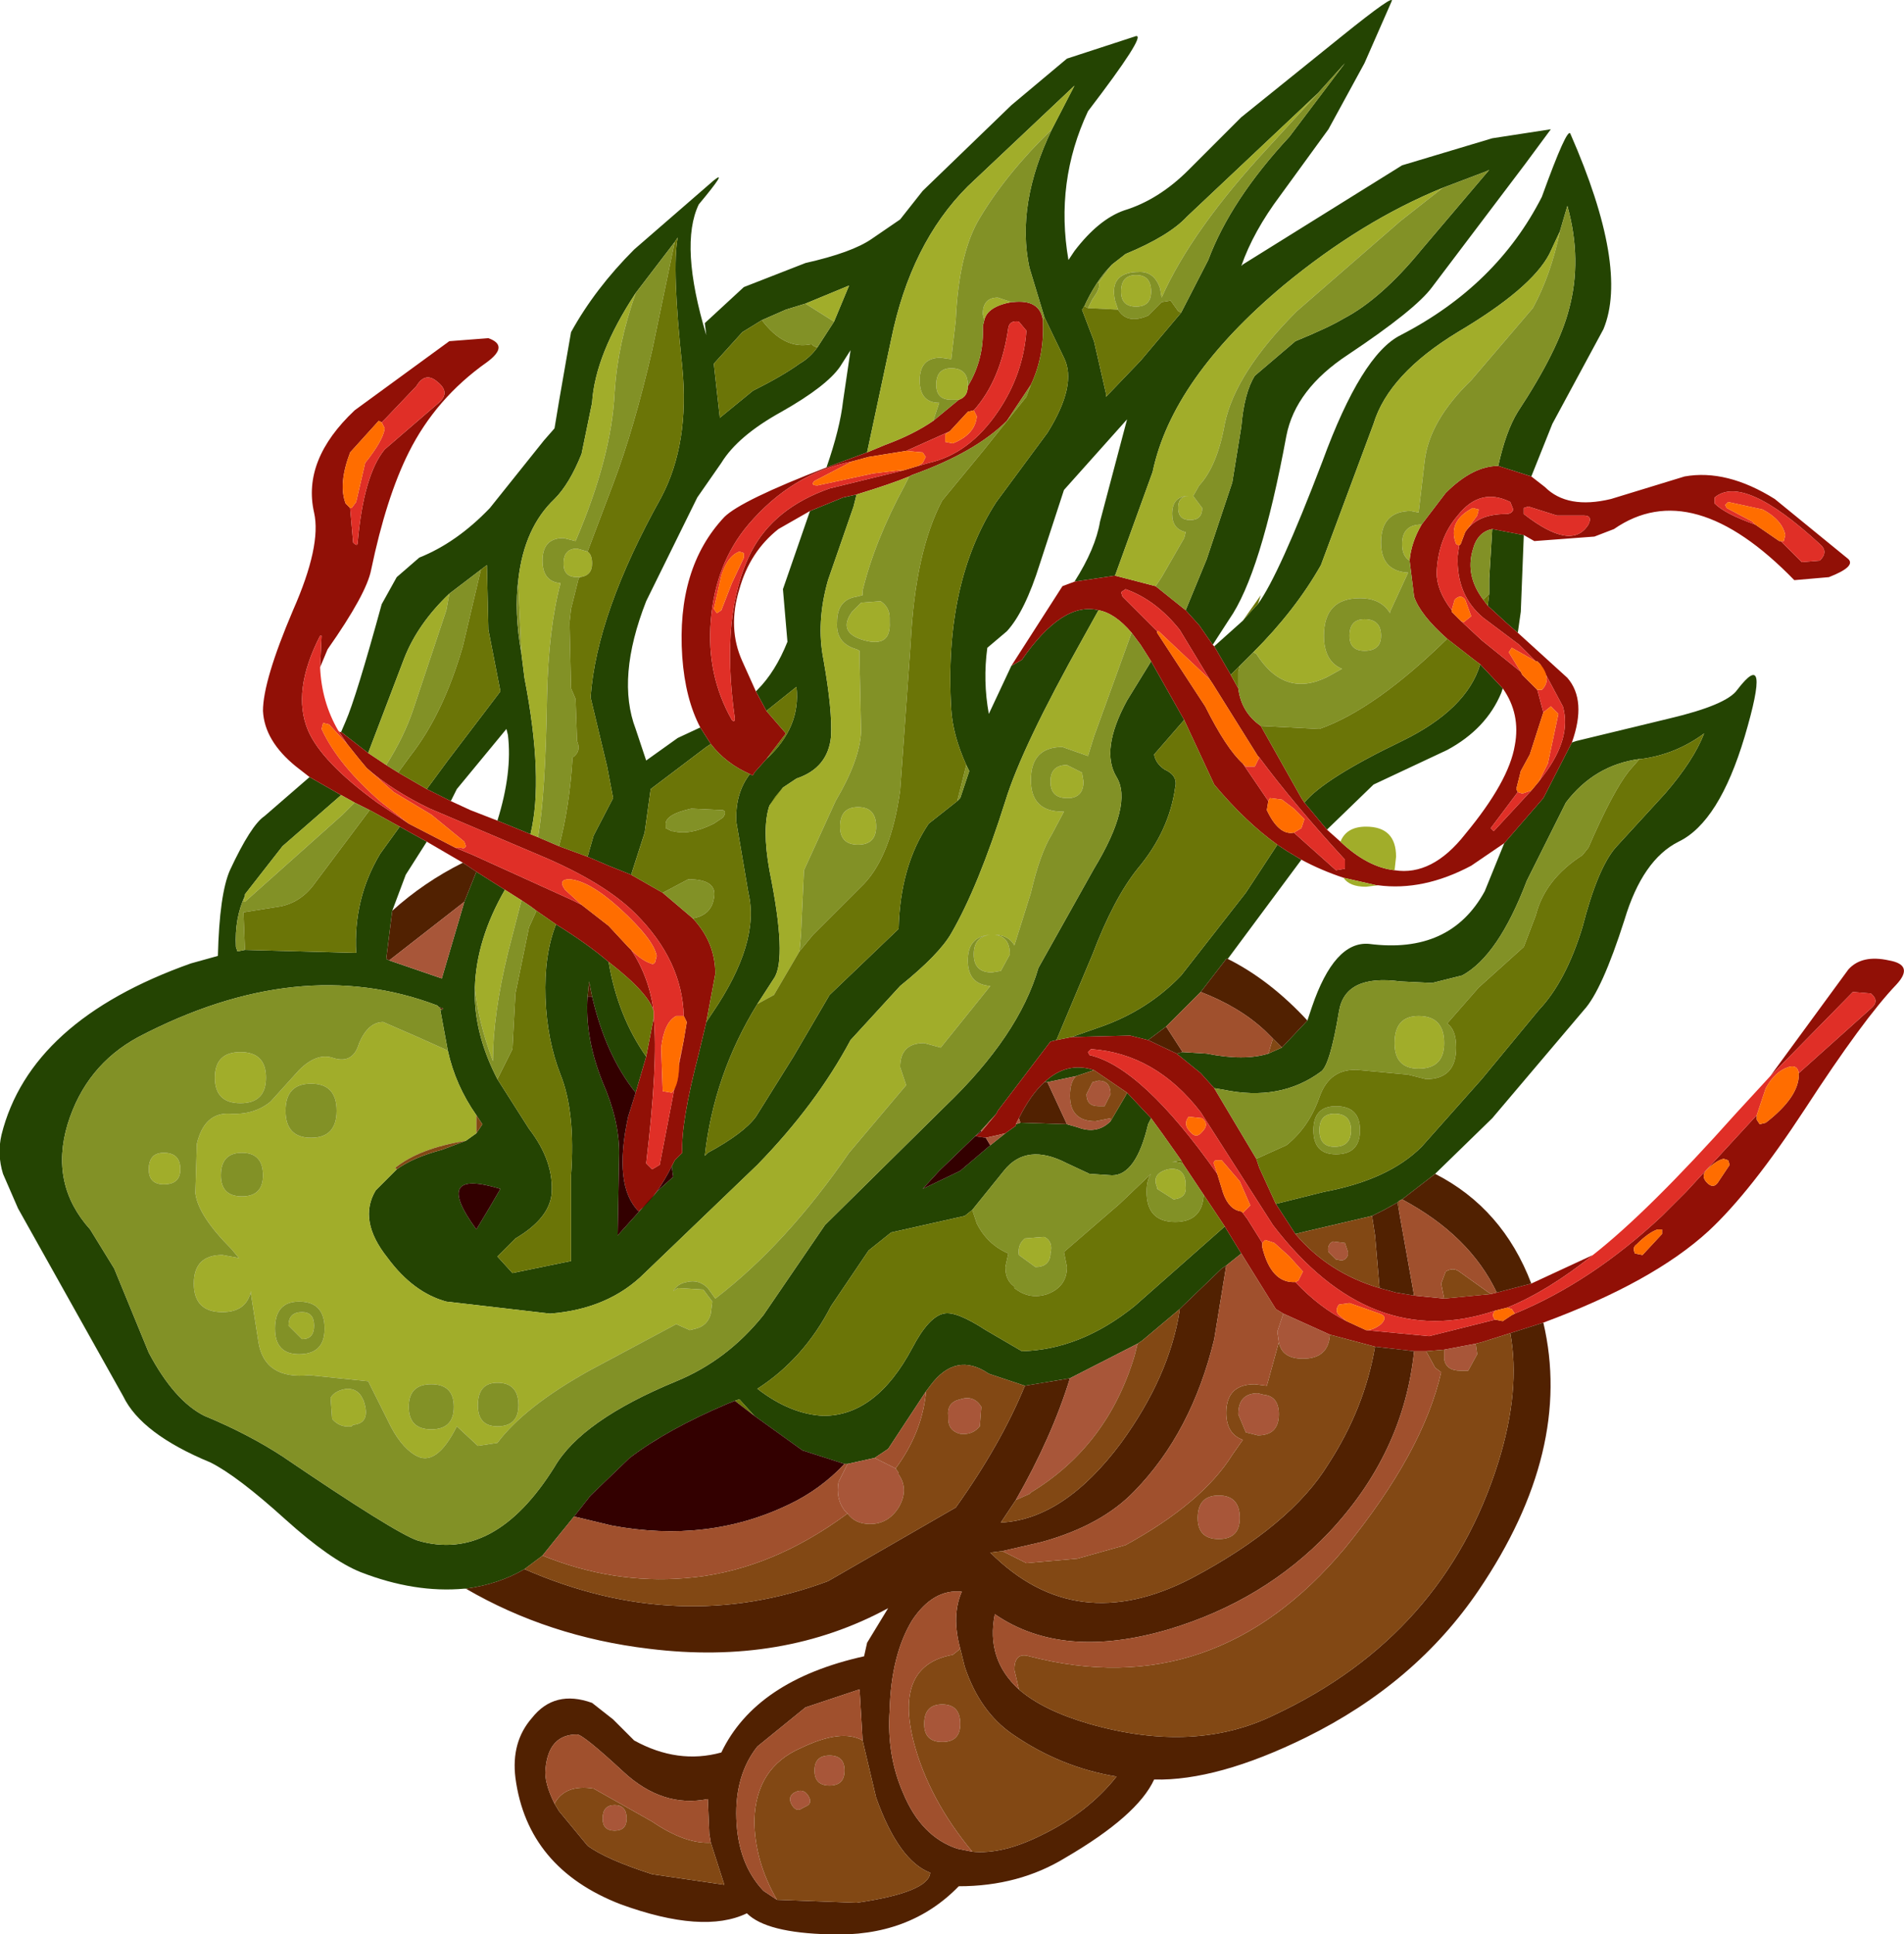 <?xml version="1.0" encoding="UTF-8" standalone="no"?>
<!-- Created with Inkscape (http://www.inkscape.org/) -->

<svg
   xmlns:dc="http://purl.org/dc/elements/1.1/"
   xmlns:cc="http://creativecommons.org/ns#"
   xmlns:rdf="http://www.w3.org/1999/02/22-rdf-syntax-ns#"
   xmlns:svg="http://www.w3.org/2000/svg"
   xmlns="http://www.w3.org/2000/svg"
   version="1.1"
   width="63.35"
   height="64.35"
   viewBox="-31.65 -32.15 63.35 64.35"
   id="svg2">
  <defs
     id="defs55" />
  <g
     id="shape_1"
     style="stroke-linecap:round;stroke-linejoin:round">
    <path
       d="m 8.7,-10.7 m 0,0 0.55,-0.85 q 1.05,-1.5 1.9,-6.1 0.3,-1.55 2.05,-2.7 2.25,-1.5 2.8,-2.25 l 3.1,-4.1 0.85,-1.15 -1.95,0.3 -3,0.9 -5.3,3.3 -0.05,0.05 q 0.4,-1.15 1.3,-2.35 l 1.6,-2.2 1.2,-2.2 0.9,-2.05 q 0.15,-0.3 -1.65,1.15 l -3.35,2.7 -1.75,1.75 q -1,1 -2.15,1.35 -0.85,0.3 -1.65,1.35 l -0.2,0.3 q -0.45,-2.6 0.65,-4.95 1.95,-2.55 1.6,-2.5 l -2.3,0.75 -1.85,1.55 -2.95,2.85 -0.75,0.95 -0.95,0.65 q -0.65,0.45 -2.2,0.8 l -2.05,0.8 -1.3,1.2 0.05,0.4 q -0.9,-3 -0.25,-4.35 1,-1.2 0.5,-0.8 l -2.65,2.3 q -1.3,1.3 -2.1,2.75 l -0.4,2.3 -0.15,0.9 -0.35,0.4 -1.8,2.25 q -1.1,1.15 -2.35,1.65 l -0.75,0.65 -0.5,0.9 q -0.85,3.1 -1.2,3.9 l -0.15,0.35 0.9,0.7 1.2,-3.15 q 0.45,-1.15 1.5,-2.15 l 1.05,-0.8 0.2,-0.15 0.05,2.15 0.4,2.05 -1.75,2.3 -0.7,0.95 0.8,0.4 0.2,-0.4 1.65,-2 0.05,0.2 q 0.15,1.25 -0.35,2.85 l 1.1,0.45 q 0.45,-1.85 -0.2,-5.2 l -0.1,-0.8 q -0.25,-1.4 -0.1,-2.5 0.2,-1.7 1.2,-2.65 0.5,-0.5 0.9,-1.5 l 0.35,-1.7 q 0.1,-1.6 1.45,-3.65 l 1.3,-1.7 0.1,-0.15 q -0.2,1 0.15,4.3 0.25,2.55 -0.7,4.35 -2.15,3.85 -2.35,6.65 l 0.55,2.3 0.2,1.05 -0.65,1.25 -0.2,0.7 0.7,0.3 0.75,0.3 0.45,-1.4 0.2,-1.45 1.85,-1.4 0.15,-0.1 -0.35,-0.55 -0.75,0.35 -1.05,0.75 -0.35,-1.05 q -0.65,-1.7 0.35,-4.25 l 1.7,-3.45 0.8,-1.15 q 0.55,-0.9 2,-1.7 1.5,-0.85 1.95,-1.5 l 0.35,-0.55 -0.25,1.7 q -0.1,0.9 -0.55,2.2 l 1.35,-0.5 0.8,-3.75 q 0.65,-3.2 2.55,-5.1 l 3.55,-3.35 -0.75,1.45 q -1.2,2.5 -0.75,4.6 l 0.5,1.65 0.65,1.35 q 0.45,0.9 -0.55,2.5 l -1.7,2.3 q -1.75,2.7 -1.5,6.9 0.05,0.85 0.5,1.85 l 0.05,0.1 0.05,0.1 -0.25,0.75 -0.05,0.15 -0.1,0.1 -0.95,0.75 q -0.95,1.4 -1,3.5 L -2.9,-0.15 -4.05,0.95 -5.25,3 -6.5,5 Q -6.9,5.55 -8.1,6.2 L -8.2,6.3 Q -7.9,3.6 -6.45,1.25 L -5.9,0.4 q 0.45,-0.65 -0.15,-3.6 -0.25,-1.4 0,-2.15 l 0.45,-0.6 0.45,-0.3 Q -4.1,-6.6 -4,-7.65 -3.95,-8.5 -4.25,-10.2 -4.5,-11.45 -4.1,-12.85 l 0.85,-2.45 0.1,-0.4 -0.45,0.1 -1.1,0.45 -0.9,2.6 0.15,1.75 q -0.4,1 -1,1.6 l -0.05,0.05 0.35,0.65 1,-0.8 q 0.15,1.35 -1,2.4 l -0.4,0.45 -0.05,0.1 -0.1,-0.05 q -0.5,0.65 -0.45,1.6 l 0.4,2.35 q 0.4,1.65 -1.2,4 L -8.15,1.85 -8.4,2.9 Q -9,5.2 -8.95,6.2 l -0.25,0.25 -0.1,0.2 0.05,0.35 -0.5,0.45 -1.35,1.5 0.05,-2.75 q 0,-1.1 -0.55,-2.35 -0.6,-1.5 -0.5,-2.85 l 0.05,-0.5 0.1,0.5 q 0.45,1.95 1.45,3.2 L -10.15,3 q -0.95,-1.35 -1.25,-3.15 -0.7,-0.6 -1.75,-1.25 -0.4,1 -0.35,2.45 0.05,1.4 0.5,2.55 0.5,1.25 0.35,3.35 l 0,2.85 -1.95,0.4 -0.5,-0.55 0.6,-0.6 q 1.1,-0.65 1.2,-1.45 0.1,-1.1 -0.75,-2.2 L -15.1,3.75 Q -15.8,2.4 -15.85,1.1 l 0,-0.4 q 0.05,-1.6 1,-3.25 l -0.95,-0.6 -0.4,1 -0.75,2.55 -1.75,-0.6 -0.1,-0.05 0.2,-1.6 0.45,-1.2 0.7,-1.1 -0.9,-0.5 -0.65,0.9 q -0.9,1.5 -0.8,3.3 l -3.7,-0.1 -0.25,0.05 -0.05,-0.15 q -0.05,-0.95 0.3,-1.7 l 0,-0.05 1.25,-1.6 1.95,-1.7 -1.05,-0.6 -1.5,1.3 q -0.45,0.3 -1.15,1.8 -0.35,0.8 -0.4,2.85 l -0.9,0.25 q -5.35,1.9 -6.3,5.7 -0.15,0.65 0.05,1.3 l 0.5,1.15 3.5,6.25 q 0.6,1.25 2.9,2.2 0.9,0.45 2.5,1.9 1.5,1.35 2.5,1.75 1.8,0.7 3.45,0.55 l 0.05,0 q 1.1,-0.15 1.95,-0.65 l 0.6,-0.45 0.4,-0.5 0.65,-0.8 0.55,-0.7 1.3,-1.25 q 1.25,-0.95 3.25,-1.8 l 0.25,-0.1 0.15,-0.05 0.5,0.55 1.6,1.15 1.4,0.45 0.1,0 0.9,-0.2 0.45,-0.3 1.25,-1.9 0.15,-0.2 q 0.85,-1.15 1.95,-0.4 l 1.2,0.4 L 3.95,13.7 6.2,12.55 6.35,12.45 7.6,11.4 7.7,11.3 9,10.05 9.15,9.95 9.65,9.55 9.1,8.65 6.1,11.3 q -1.8,1.45 -3.75,1.5 l -1.2,-0.7 q -1,-0.65 -1.4,-0.55 -0.5,0.1 -1.05,1.15 -1.2,2.25 -2.95,2.25 -1.1,-0.05 -2.2,-0.9 1.55,-1 2.45,-2.75 L -2.75,9.45 -2,8.85 0.45,8.3 0.7,8.1 1.75,6.8 Q 2.5,5.85 3.85,6.55 L 4.6,6.9 5.35,6.95 q 0.8,0 1.2,-1.7 L 6.65,5.05 5.85,4.2 5.8,4.3 5.3,5.15 Q 4.85,5.6 4.2,5.35 L 3.85,5.25 2.3,5.2 2.15,5.25 2.15,5.3 1.8,5.55 1.3,5.95 0.3,6.8 -0.95,7.4 -0.4,6.8 1,5.45 1.5,4.9 1.55,4.8 3.3,2.5 3.5,2.45 4.7,-0.4 q 0.7,-1.85 1.5,-2.85 1.05,-1.25 1.25,-2.7 0.1,-0.4 -0.35,-0.6 -0.3,-0.2 -0.35,-0.5 l 1,-1.15 -1.1,-1.95 -0.8,1.3 Q 4.95,-7.2 5.5,-6.3 6.05,-5.4 4.75,-3.25 L 2.9,0.05 Q 2.25,2.3 -0.2,4.65 l -4,3.95 -2.05,3 q -1.2,1.5 -2.9,2.2 -3.15,1.3 -4.05,2.85 -2,3.2 -4.55,2.45 -0.75,-0.25 -4.5,-2.8 -1.15,-0.75 -2.6,-1.35 -1,-0.5 -1.85,-2.1 l -1.15,-2.8 -0.8,-1.3 q -1.35,-1.5 -0.75,-3.5 0.6,-1.95 2.35,-2.9 5.35,-2.8 9.95,-1.05 l 0.05,0.05 0.15,0.05 -0.05,0.05 -0.05,0 0.25,1.35 q 0.25,1.15 0.95,2.15 l 0.2,0.3 -0.2,0.3 -0.35,0.25 -0.8,0.3 q -0.95,0.25 -1.5,0.65 l -0.7,0.7 q -0.6,1 0.4,2.25 0.85,1.15 1.95,1.45 l 3.45,0.4 q 1.95,-0.15 3.15,-1.35 l 3.75,-3.6 q 1.95,-2 3.1,-4.15 L -1.7,0.65 Q -0.4,-0.4 0,-1.1 0.9,-2.65 1.8,-5.5 2.35,-7.3 4.4,-10.95 l 0.5,-0.9 q -1.2,-0.3 -2.55,1.65 L 2,-10 1.25,-8.4 Q 1.05,-9.5 1.2,-10.6 l 0.65,-0.55 q 0.6,-0.65 1.1,-2.25 l 0.8,-2.45 2.1,-2.35 -0.9,3.4 q -0.15,0.9 -0.85,2 L 5.45,-13 6.7,-16.45 q 0.65,-3.1 4.35,-6.2 2.6,-2.15 5.3,-3.25 l 1.45,-0.55 0.1,-0.05 -2.25,2.65 q -1.35,1.65 -2.6,2.3 -0.5,0.3 -1.6,0.75 l -1.35,1.15 q -0.35,0.55 -0.45,1.7 l -0.3,1.85 -0.85,2.55 -0.7,1.7 0.45,0.5 0.45,0.65 m 1,-0.8 -0.95,0.85 0.55,0.95 0.3,-0.3 0.45,-0.45 q 1.4,-1.4 2.25,-2.9 l 1.75,-4.7 q 0.5,-1.65 2.8,-3.05 2.45,-1.45 3.05,-2.6 l 0.35,-0.75 0.25,-0.85 q 0.5,1.8 0.05,3.45 -0.35,1.35 -1.7,3.4 -0.4,0.65 -0.65,1.8 l 1.1,0.35 0.7,-1.75 1.7,-3.15 q 0.85,-2.05 -1.1,-6.5 -0.1,-0.25 -0.95,2.1 -1.5,2.95 -4.7,4.6 -1.3,0.65 -2.6,4.2 -1.45,3.8 -2.15,4.75 l -0.1,0.1 -0.4,0.45 m 9.25,-0.3 0.1,-2.55 -1.05,-0.2 -0.1,1.65 0,0.5 -0.05,0.4 0.6,0.55 0.4,0.35 0.1,-0.7 m 1.85,4.3 -0.15,0.05 -0.95,1.85 -1.3,1.5 -0.65,1.6 Q 16.6,-0.4 13.9,-0.75 12.75,-0.85 12,1.35 L 11.85,1.8 11,2.7 10.55,2.9 Q 9.75,3.15 8.5,2.9 L 7.7,2.85 7.5,2.9 8.3,3.55 8.75,4.05 9.05,4.1 q 1.9,0.4 3.25,-0.6 0.3,-0.2 0.6,-2 0.2,-1.25 2.05,-1 L 16,0.55 17,0.3 q 1.2,-0.65 2.15,-3.15 l 1.3,-2.6 Q 21.4,-6.7 22.9,-6.9 l 0.05,0 q 1.15,-0.15 2.1,-0.85 -0.35,0.9 -1.3,2 l -1.65,1.8 q -0.6,0.7 -1.1,2.65 -0.55,1.8 -1.45,2.75 l -1.9,2.3 -2,2.25 q -1.1,1.1 -3.25,1.5 l -1.6,0.4 0.65,1 0.2,-0.05 L 14,8.3 14.4,8.1 14.85,7.85 14.9,7.8 15,7.75 16.1,6.9 18,5.05 21.05,1.45 q 0.6,-0.65 1.35,-3 0.6,-2 1.8,-2.6 1.35,-0.65 2.2,-3.5 0.9,-3.05 -0.25,-1.55 -0.35,0.5 -2.25,0.95 l -3.1,0.75 m -12.95,-17.45 4.35,-4.1 0.9,-1 -1.85,2.45 q -1.95,2.1 -2.7,4.1 l -0.9,1.75 -1.35,1.6 -1.15,1.2 0,-0.1 -0.4,-1.75 -0.4,-1.05 0.05,-0.05 q 0.4,-0.9 0.95,-1.45 L 5.8,-23.7 q 1.45,-0.6 2.05,-1.25 m 1.35,24.7 2.45,-3.3 -0.5,-0.3 -0.3,-0.2 L 9.8,-2.45 7.65,0.3 Q 6.55,1.45 5,2 L 4,2.35 5.95,2.3 6.55,2.45 7.15,2 8.3,0.85 l 0.85,-1.1 0.05,0 m 9.15,-9 -0.75,-0.8 q -0.45,1.5 -2.6,2.55 -2.6,1.25 -3.25,2.05 l 0.75,0.9 1.55,-1.5 2.45,-1.15 q 1.3,-0.7 1.8,-1.9 l 0.05,-0.15 M 4.75,3.45 Q 3.85,3.15 3.1,3.85 l 0.1,0 0.95,-0.2 0.6,-0.2 m -9.6,-25.5 1.45,-0.6 -0.5,1.2 -0.55,0.85 q -0.25,0.35 -0.6,0.55 -0.55,0.4 -1.55,0.9 l -1.1,0.9 -0.2,-1.8 0.95,-1.05 0.65,-0.4 0.8,-0.35 0.65,-0.2 M -15.8,8.75 Q -17.3,6.7 -15,7.4 L -15.35,8 -15.8,8.75"
       id="path5"
       style="fill:#244402;fill-opacity:1;stroke:none" />
    <path
       d="M 8.7,-10.7"
       id="path7"
       style="fill:none;stroke:none" />
    <path
       d="m -19.4,-7.1 m 0,0 -0.9,-0.7 -0.05,0 -0.05,-0.05 0.3,0.45 0.4,0.5 0.25,0.3 q 0.85,0.75 2.1,1.35 l 3.65,1.55 q 2.15,0.9 3.2,1.95 1.55,1.55 1.6,3.4 l 0.1,0.2 -0.1,0.6 -0.8,4.15 -0.25,0.15 -0.2,-0.2 Q -9.75,3.2 -9.9,1.7 L -10.15,3 -10.5,4.2 -10.75,5 q -0.5,2.3 0.35,3.15 0.6,-0.5 1.1,-1.5 L -9.2,6.45 -8.95,6.2 Q -9,5.2 -8.4,2.9 l 0.25,-1.05 0.3,-1.6 q 0,-1.05 -0.75,-1.85 l -1,-0.85 -1.05,-0.6 -0.75,-0.3 -0.7,-0.3 -0.95,-0.35 -0.7,-0.3 -0.25,-0.1 -1.1,-0.45 -0.9,-0.35 -0.65,-0.3 -0.8,-0.4 -0.95,-0.55 -0.4,-0.25 -0.6,-0.4 M -8.35,-7.95 -8,-7.4 q 0.5,0.65 1.3,1 l 0.1,0.05 0.05,-0.1 0.4,-0.45 0.65,-0.85 -0.65,-0.75 -0.35,-0.65 -0.45,-1 q -0.5,-1.1 -0.1,-2.4 0.35,-1.25 1.3,-2 l 1.05,-0.6 1.1,-0.45 0.45,-0.1 q 1.15,-0.35 1.75,-0.6 l 0.1,-0.05 q 2.1,-0.75 3.15,-1.8 l 0.8,-1.2 q 0.45,-0.95 0.4,-2.1 l 0,-0.05 q -0.1,-0.7 -1,-0.6 l -0.05,0 q -0.8,0.15 -0.9,0.6 l -0.05,0.2 q 0.05,1.1 -0.5,2 0,0.35 -0.3,0.45 l -0.85,0.7 q -0.65,0.45 -1.6,0.8 l -0.6,0.25 -1.35,0.5 q -2.85,1.1 -3.4,1.65 -1.6,1.7 -1.4,4.65 0.1,1.4 0.6,2.35 m -4.8,6.55 q 1.05,0.65 1.75,1.25 1.35,1.05 1.5,1.65 -0.15,-1.15 -0.75,-2.05 l -0.1,-0.1 -0.65,-0.7 -0.9,-0.7 -0.3,-0.15 -3.3,-1.5 -0.6,-0.25 -1.55,-0.8 -1.05,-0.7 q -1.85,-1.35 -2.3,-2.4 -0.55,-1.3 0.4,-3.15 l 0.05,0 -0.05,1.05 0.25,-0.6 q 1.3,-1.85 1.45,-2.65 0.5,-2.4 1.25,-3.9 0.9,-1.8 2.6,-3 0.75,-0.55 0.05,-0.8 l -1.3,0.1 -3.15,2.3 q -1.75,1.65 -1.35,3.4 0.25,1.1 -0.7,3.25 -1,2.35 -1,3.35 0.05,1 1.1,1.85 l 0.45,0.35 1.05,0.6 0.45,0.25 0.5,0.25 1,0.55 0.9,0.5 1.2,0.7 0.45,0.3 0.95,0.6 0.55,0.35 0.3,0.2 0.2,0.15 0.65,0.45 M 9.1,8.65 l 0.55,0.9 1.15,1.85 0.25,0.15 1.55,0.7 1.5,0.4 1.3,0.15 0.4,0 0.6,-0.05 1.05,-0.2 0.2,-0.05 0.95,-0.3 1.1,-0.35 q 3.65,-1.35 5.5,-3.05 1.4,-1.3 3.2,-4.05 1.95,-3 3.05,-4.15 0.6,-0.65 -0.25,-0.8 -0.9,-0.2 -1.35,0.3 L 27.25,3.65 30,0.85 30.6,0.9 q 0.3,0.25 0,0.5 l -2.4,2.15 0,0.05 q 0,0.75 -1.1,1.6 L 26.9,5.25 26.8,5.1 26.8,4.95 24.45,7.5 24,7.95 23.65,8.3 q -2.35,2.2 -4.9,3.25 l -0.1,0.05 -0.3,0.2 -0.25,-0.05 -2.2,0.55 -2.1,-0.2 -0.65,-0.3 q -0.9,-0.45 -1.7,-1.3 -0.8,0.05 -1.1,-1.15 L 10.35,9.2 9.85,8.4 9.7,8.2 9.65,8.15 Q 9.25,8.1 9.05,7.55 L 8.85,6.9 Q 6.35,3.35 4.6,2.95 L 4.55,2.85 4.65,2.75 Q 6.8,2.9 8.3,4.85 l 2.4,3.75 q 3.25,4.25 7.4,2.85 l 0.4,-0.1 Q 19.85,10.8 21.35,9.6 l -2.05,0.95 -1.15,0.3 -0.2,0.05 -1.55,0.15 -1,-0.1 -0.6,-0.1 -0.55,-0.15 q -1.7,-0.5 -2.8,-1.8 L 10.8,7.9 10.25,6.7 10.15,6.4 8.75,4.05 8.3,3.55 7.5,2.9 6.55,2.45 5.95,2.3 4,2.35 3.5,2.45 3.3,2.5 1.55,4.8 1.5,4.9 1,5.5 0.8,5.65 1.15,5.7 1.6,5.6 1.8,5.55 2.15,5.3 2.15,5.25 2.2,5.15 2.25,5.05 q 0.4,-0.8 0.85,-1.2 0.75,-0.7 1.65,-0.4 l 1.1,0.75 0.8,0.85 0.4,0.55 0.6,0.85 0.05,0.1 0.7,1.05 0.7,1.05 m -2.45,-18.8 1.1,1.95 1,2.15 q 1.05,1.25 2.1,2 l 0.3,0.2 0.5,0.3 q 0.65,0.35 1.4,0.6 l 1.1,0.25 0.05,0 q 1.5,0.2 3.1,-0.65 l 1.1,-0.75 1.3,-1.5 0.95,-1.85 q 0.5,-1.4 -0.15,-2.15 l -1.65,-1.5 -0.4,-0.35 -0.6,-0.55 -0.15,-0.2 q -0.6,-0.8 -0.35,-1.65 0.15,-0.6 0.65,-0.7 l 1.05,0.2 0.35,0.2 2,-0.15 0.65,-0.25 q 2.6,-1.8 6,1.7 l 1.15,-0.1 q 0.9,-0.35 0.65,-0.6 l -2.45,-2 q -1.6,-1 -3,-0.75 l -2.45,0.75 q -1.45,0.35 -2.2,-0.4 l -0.45,-0.35 -1.1,-0.35 q -0.85,0 -1.75,0.9 l -0.8,1.05 q -0.35,0.6 -0.4,1.2 l 0.15,1.2 q 0.2,0.6 1.1,1.4 l 0.9,0.7 0.2,0.15 0.75,0.8 q 0.6,0.85 0.4,1.9 -0.2,1.2 -1.65,2.95 -1.1,1.4 -2.35,1.2 -0.9,-0.1 -1.8,-0.95 L 12.5,-4.55 11.75,-5.45 11.65,-5.6 10.3,-8 Q 9.65,-8.45 9.55,-9.25 L 9.3,-9.7 8.75,-10.65 8.7,-10.7 8.25,-11.35 7.8,-11.85 6.8,-12.65 5.45,-13 4.1,-12.8 3.7,-12.65 2,-10 2.35,-10.2 q 1.35,-1.95 2.55,-1.65 0.55,0.1 1.1,0.75 l 0.3,0.4 0.35,0.55 m 10.3,-3.9 -0.05,0.05 -0.05,0.35 q -0.05,1.3 0.85,2.05 l 1.2,0.9 0.55,0.55 0.05,0 0.1,0.1 0.75,1.4 q 0.3,1.05 -0.65,2.3 l -0.15,0.2 -0.25,0.3 -1.25,1.35 -0.1,-0.1 0.9,-1.2 -0.05,-0.1 0.15,-0.6 0.3,-0.55 0.45,-1.4 -0.2,-0.75 -0.5,-0.5 -0.05,-0.1 -1.3,-1.05 -0.7,-0.65 -0.3,-0.3 0,-0.05 q -0.5,-0.65 -0.5,-1.25 0.05,-1.15 0.7,-1.9 0.75,-0.95 1.75,-0.45 l 0.1,0.25 q -0.05,0.15 -0.25,0.15 -0.95,0 -1.35,0.6 l -0.15,0.4 m 2.1,-1 0,-0.2 0.15,-0.05 0.95,0.3 0.9,0 q 0.3,0 0.15,0.3 -0.55,0.9 -2.15,-0.35 m -19.8,-1.7 -0.35,0.1 -0.5,0.15 -2.45,0.6 q -1.85,0.65 -2.6,2.1 -1.05,2.05 -0.55,5.55 0,0.15 -0.1,0.05 -0.85,-1.5 -0.7,-3.3 0.15,-1.9 1.25,-3.2 1.45,-1.7 3.45,-2.1 l 0.55,-0.15 1.25,-0.2 1.45,-0.65 0.6,-0.65 0.2,-0.05 q 0.9,-1 1.15,-2.75 0.05,-0.25 0.35,-0.2 l 0.25,0.3 q -0.1,1.45 -0.95,2.7 -0.95,1.4 -2.3,1.7 m 8.35,5.55 1,1.65 0.1,0.15 1.5,2.4 0.05,0.05 q 1.15,1.55 2.85,3.4 l 0,0.3 -0.3,0.05 -1.4,-1.25 q -0.5,0.1 -0.9,-0.75 L 10.55,-5.5 9.7,-6.75 q -0.55,-0.5 -1.25,-1.9 l -1.6,-2.45 0,-0.05 -1.15,-1.15 -0.05,-0.15 0.15,-0.1 q 1,0.35 1.8,1.35 m 19.95,-2.95 -0.8,-0.55 q -1,-0.35 -1.35,-0.7 l 0,-0.2 q 0.95,-0.8 3.5,1.55 0.3,0.25 0,0.55 l -0.6,0.05 -0.7,-0.7 -0.05,0 m -47.45,0.05 -0.1,-1.15 -0.15,-0.15 q -0.25,-0.65 0.15,-1.7 l 0.95,-1.05 0.1,0.05 0.15,-0.15 1,-1.05 q 0.3,-0.5 0.7,-0.15 0.45,0.35 0.05,0.7 l -1.8,1.55 q -0.7,0.85 -0.9,3.1 0,0.15 -0.15,0 m 43.4,22.85 0.15,0 0,0.15 L 23,9.6 22.75,9.55 q -0.1,-0.2 0.05,-0.3 0.4,-0.4 0.7,-0.5 m 2,-1.55 Q 25.35,7.4 25.15,7.2 24.95,7 25.1,6.8 25.45,6.45 25.7,6.4 l 0.15,0.05 0.05,0.15 -0.4,0.6"
       id="path9"
       style="fill:#911006;fill-opacity:1;stroke:none" />
    <path
       d="M -19.4,-7.1"
       id="path11"
       style="fill:none;stroke:none" />
    <path
       d="m -18.2,-10.25 m 0,0 -1.2,3.15 0.6,0.4 q 0.6,-0.95 0.9,-1.85 l 1.1,-3.3 0.1,-0.55 q -1.05,1 -1.5,2.15 m 4,0.65 q 0.65,3.35 0.2,5.2 l 0.25,0.1 q 0.25,-1.4 0.3,-4.7 0.05,-2.25 0.45,-3.75 -0.6,-0.05 -0.6,-0.75 0,-0.75 0.7,-0.75 l 0.4,0.1 q 1.2,-2.8 1.3,-4.95 0.1,-1.6 0.7,-3.3 -1.35,2.05 -1.45,3.65 l -0.35,1.7 q -0.4,1 -0.9,1.5 -1,0.95 -1.2,2.65 l 0,0.25 0.1,2.25 0.1,0.8 m 12.2,-11.25 -0.8,3.75 0.6,-0.25 q 0.95,-0.35 1.6,-0.8 l 0.2,-0.6 q -0.65,0 -0.65,-0.75 0,-0.75 0.7,-0.75 L 0,-20.2 0.15,-21.5 q 0.1,-2.25 0.8,-3.4 0.9,-1.5 2.4,-2.95 l 0.75,-1.45 -3.55,3.35 q -1.9,1.9 -2.55,5.1 M -5.9,0.4 -6.45,1.25 -5.9,0.95 -5.05,-0.5 -5,-1.05 -4.9,-3.2 -3.85,-5.5 q 0.8,-1.35 0.85,-2.3 l -0.05,-2.35 0,-0.35 -0.1,-0.05 q -0.7,-0.2 -0.65,-0.9 0,-0.75 0.65,-0.85 l 0.2,-0.05 0,-0.15 q 0.4,-1.65 1.4,-3.5 l 0.15,-0.3 q -0.6,0.25 -1.75,0.6 l -0.1,0.4 -0.85,2.45 q -0.4,1.4 -0.15,2.65 0.3,1.7 0.25,2.55 -0.1,1.05 -1.15,1.4 l -0.45,0.3 -0.25,0.3 -0.2,0.3 q -0.25,0.75 0,2.15 0.6,2.95 0.15,3.6 m -8.95,-2.95 q -0.95,1.65 -1,3.25 0.1,1.1 0.6,2.45 0,-1.55 0.5,-3.6 l 0.45,-1.75 -0.55,-0.35 m -8.65,0.15 0,0.05 -0.05,0.2 0.05,0 3.25,-2.9 0.4,-0.4 -0.45,-0.25 -1.95,1.7 -1.25,1.6 m 7.7,7.35 q -0.7,-1 -0.95,-2.15 l -1,-0.45 -1.15,-0.5 q -0.5,0 -0.8,0.7 -0.2,0.7 -0.85,0.5 -0.55,-0.2 -1.15,0.4 l -0.95,1.05 q -0.55,0.45 -1.35,0.4 -0.85,-0.05 -1.1,1 l -0.05,1.65 q 0.1,0.75 1.2,1.85 l 0.25,0.3 -0.55,-0.1 q -0.95,0 -0.95,0.95 0,0.95 0.95,0.95 0.8,0 0.95,-0.7 l 0,0.1 0.25,1.6 q 0.2,1.25 1.7,1.1 l 1.95,0.2 0.65,1.3 q 0.4,0.85 0.9,1.15 0.7,0.45 1.4,-0.95 l 0.7,0.65 0.65,-0.1 q 0.9,-1.2 3.05,-2.4 l 2.9,-1.55 0.45,0.2 0.2,-0.05 q 0.4,-0.1 0.5,-0.5 l 0.05,-0.4 -0.3,-0.4 -0.8,-0.05 -0.05,0 -0.15,0.1 q 0.15,-0.25 0.45,-0.3 0.4,-0.1 0.7,0.2 l 0.25,0.35 Q -5.5,9.25 -3.4,6.2 l 1.9,-2.25 -0.2,-0.6 q 0,-0.8 0.8,-0.8 L -0.35,2.7 1.3,0.65 Q 0.55,0.6 0.55,-0.2 0.55,-1 1.3,-1.05 0.75,-1 0.75,-0.4 q 0,0.6 0.6,0.6 l 0.3,-0.05 0.3,-0.55 q 0,-0.6 -0.5,-0.65 0.45,0 0.65,0.35 l 0.55,-1.75 q 0.3,-1.3 0.7,-1.95 l 0.4,-0.75 -0.05,0 q -1.05,0 -1.05,-1.05 0,-1.1 1.05,-1.1 L 4.55,-7 4.75,-7.65 6,-11.1 q -0.55,-0.65 -1.1,-0.75 l -0.5,0.9 Q 2.35,-7.3 1.8,-5.5 0.9,-2.65 0,-1.1 -0.4,-0.4 -1.7,0.65 l -1.65,1.8 Q -4.5,4.6 -6.45,6.6 l -3.75,3.6 q -1.2,1.2 -3.15,1.35 l -3.45,-0.4 q -1.1,-0.3 -1.95,-1.45 -1,-1.25 -0.4,-2.25 l 0.7,-0.7 -0.05,-0.05 q 0.8,-0.65 2.35,-0.9 l 0.35,-0.25 0,-0.6 m 22.5,-21.4 -1.25,3.45 1.35,0.35 0.2,-0.3 0.75,-1.3 0.05,-0.2 q -0.45,-0.1 -0.45,-0.6 0,-0.6 0.55,-0.6 -0.35,0 -0.35,0.4 0,0.4 0.4,0.4 0.4,0 0.4,-0.4 l -0.3,-0.4 0.2,-0.35 q 0.6,-0.65 0.85,-2.05 0.35,-1.7 2.4,-3.75 l 3.45,-3 1.4,-1.1 q -2.7,1.1 -5.3,3.25 -3.7,3.1 -4.35,6.2 m 8.3,2.4 q 0,0.4 0.25,0.55 0.05,-0.6 0.4,-1.2 -0.65,0 -0.65,0.65 M 1.1,-21.5 q 0.1,-0.45 0.9,-0.6 l -0.45,-0.15 q -0.5,0 -0.5,0.55 l 0.05,0.2 m -0.85,2.65 q 0.3,-0.1 0.3,-0.45 l 0,-0.05 q 0,-0.55 -0.55,-0.55 -0.5,0 -0.5,0.55 0,0.5 0.5,0.5 l 0.25,0 m 12.7,14.7 q 0.9,0.85 1.8,0.95 l 0.05,-0.45 q 0,-1 -1,-1 -0.65,0 -0.85,0.5 m 0.1,1.2 q 0.2,0.3 0.75,0.3 l 0.4,-0.05 -0.05,0 -1.1,-0.25 m -16.45,-19.7 -1.45,0.6 0.95,0.6 0.5,-1.2 m -8.55,9.25 q 0,-0.3 -0.15,-0.4 l -0.35,-0.1 q -0.45,0 -0.45,0.5 0,0.45 0.45,0.45 l 0.1,0 q 0.4,-0.05 0.4,-0.45 m -3.8,28 q 0,-0.75 0.65,-0.75 0.7,0 0.7,0.75 0,0.7 -0.7,0.7 -0.65,0 -0.65,-0.7 m -2.3,0.05 q 0,-0.75 0.75,-0.75 0.75,0 0.75,0.75 0,0.75 -0.75,0.75 -0.75,0 -0.75,-0.75 m -4.1,-9.85 q 0,-0.9 0.85,-0.9 0.85,0 0.85,0.9 0,0.9 -0.85,0.9 -0.85,0 -0.85,-0.9 m -0.75,2.15 q 0,0.7 -0.7,0.7 -0.7,0 -0.7,-0.7 0,-0.75 0.7,-0.75 0.7,0 0.7,0.75 m 1.2,5.95 q -0.8,0 -0.8,-0.85 0,-0.9 0.8,-0.9 0.85,0 0.85,0.9 0,0.85 -0.85,0.85 m 27.25,-34.75 -0.1,-0.3 q -0.2,-0.9 0.7,-0.95 l 0.05,0 q 0.55,-0.05 0.75,0.55 l 0.05,0.3 q 1,-2.25 3.55,-5 l 1.65,-1.8 -4.35,4.1 q -0.6,0.65 -2.05,1.25 l -0.45,0.35 -0.45,0.6 Q 5,-22.6 4.7,-22.2 l -0.15,0.3 1,0.05 m 4.5,11.4 0.1,0.05 q 0.95,1.5 2.4,0.75 L 13,-9.9 q -0.6,-0.25 -0.6,-1.1 0,-1.25 1.2,-1.25 0.7,0 1,0.5 l 0,-0.05 0.6,-1.3 q -0.9,-0.05 -0.9,-1 0,-1.05 1,-1.05 l 0.25,0.05 0.2,-1.7 q 0.15,-1.35 1.55,-2.7 l 2.05,-2.4 q 0.6,-1.1 0.9,-2.55 l -0.35,0.75 q -0.6,1.15 -3.05,2.6 -2.3,1.4 -2.8,3.05 l -1.75,4.7 q -0.85,1.5 -2.25,2.9 m -3.9,-11.5 q 0.5,0 0.5,-0.5 0,-0.55 -0.5,-0.55 -0.5,0 -0.5,0.55 0,0.5 0.5,0.5 M 3.85,-6.7 q -0.55,0 -0.55,0.55 0,0.55 0.55,0.55 l 0.1,0 Q 4.4,-5.65 4.4,-6.15 L 4.35,-6.45 3.85,-6.7 m 9.9,-3.8 q 0.55,0 0.55,-0.5 0,-0.55 -0.55,-0.55 -0.5,0 -0.5,0.55 0,0.5 0.5,0.5 m -15.8,-1.1 q 0,-0.35 -0.3,-0.55 l -0.65,0.05 -0.3,0.3 q -0.5,0.7 0.4,0.95 0.9,0.25 0.85,-0.6 l 0,-0.15 m -1.05,7.55 q 0.6,0 0.6,-0.6 0,-0.65 -0.6,-0.65 -0.6,0 -0.6,0.65 0,0.6 0.6,0.6 m -16.5,18.4 q -0.15,-0.3 -0.5,-0.3 -0.4,0.05 -0.55,0.3 l 0.05,0.7 q 0.25,0.3 0.65,0.25 l 0.05,-0.05 q 0.6,-0.05 0.35,-0.8 l -0.05,-0.1 M -22.8,3.7 q 0,-0.85 -0.85,-0.85 -0.85,0 -0.85,0.85 0,0.85 0.85,0.85 0.85,0 0.85,-0.85 m -3.4,2.5 q -0.5,0 -0.5,0.55 0,0.5 0.5,0.5 0.55,0 0.55,-0.5 0,-0.55 -0.55,-0.55 m 4.15,5.75 0.45,0.45 q 0.4,0 0.4,-0.45 0,-0.45 -0.4,-0.45 -0.45,0 -0.45,0.45 m 37.6,-10.3 q -0.8,0 -0.8,0.9 0,0.85 0.8,0.85 0.85,0 0.85,-0.85 0,-0.9 -0.85,-0.9 m -2.25,3.8 q 0,-0.55 -0.55,-0.55 -0.5,0 -0.5,0.55 0,0.55 0.5,0.55 0.55,0 0.55,-0.55 M 3.05,9 2.45,9.05 Q 2.2,9.25 2.25,9.6 L 2.8,10 q 0.45,0 0.5,-0.4 l 0,-0.05 Q 3.4,9.15 3.1,9 L 3.05,9 M 7.8,7.2 Q 7.75,6.65 7.2,6.75 6.65,6.9 6.85,7.35 l 0,0.05 0.55,0.35 Q 7.85,7.7 7.8,7.3 l 0,-0.1"
       id="path13"
       style="fill:#a1ad2a;fill-opacity:1;stroke:none" />
    <path
       d="M -18.2,-10.25"
       id="path15"
       style="fill:none;stroke:none" />
    <path
       d="m -15.65,-13.2 m 0,0 -1.05,0.8 -0.1,0.55 -1.1,3.3 q -0.3,0.9 -0.9,1.85 l 0.4,0.25 L -18,-7 q 1.1,-1.4 1.75,-3.65 l 0.6,-2.55 m 1.25,0.3 q -0.15,1.1 0.1,2.5 l -0.1,-2.25 0,-0.25 m 5.2,-11.2 -1.3,1.7 q -0.6,1.7 -0.7,3.3 -0.1,2.15 -1.3,4.95 l -0.4,-0.1 q -0.7,0 -0.7,0.75 0,0.7 0.6,0.75 -0.4,1.5 -0.45,3.75 -0.05,3.3 -0.3,4.7 l 0.7,0.3 q 0.35,-1.3 0.45,-2.95 0.3,-0.2 0.15,-0.55 l -0.05,-1.4 -0.15,-0.35 -0.05,-2.2 0.05,-0.45 0.25,-1 0.05,-0.05 -0.1,0 q -0.45,0 -0.45,-0.45 0,-0.5 0.45,-0.5 l 0.35,0.1 0.85,-2.25 q 0.7,-1.85 1.3,-4.45 l 0.75,-3.6 m 11.8,0.85 q -0.45,-2.1 0.75,-4.6 -1.5,1.45 -2.4,2.95 -0.7,1.15 -0.8,3.4 L 0,-20.2 -0.35,-20.25 q -0.7,0 -0.7,0.75 0,0.75 0.65,0.75 l -0.2,0.6 0.85,-0.7 -0.25,0 q -0.5,0 -0.5,-0.5 0,-0.55 0.5,-0.55 0.55,0 0.55,0.55 l 0,0.05 q 0.55,-0.9 0.5,-2 l 0.05,-0.2 -0.05,-0.2 q 0,-0.55 0.5,-0.55 l 0.45,0.15 0.05,0 q 0.9,-0.1 1,0.6 L 3.1,-21.6 2.6,-23.25 M 0.55,-6.6 0.5,-6.7 0.2,-5.5 0.3,-5.6 0.35,-5.75 0.6,-6.5 0.55,-6.6 m -6.15,0.65 -0.45,0.6 0.2,-0.3 0.25,-0.3 M -15.85,1.1 q 0.05,1.3 0.75,2.65 l 0.5,-1 0.1,-1.85 0.45,-2.2 0.25,-0.55 -0.2,-0.15 -0.3,-0.2 -0.45,1.75 q -0.5,2.05 -0.5,3.6 -0.5,-1.35 -0.6,-2.45 l 0,0.4 m -7.9,-1.6 0.25,-0.05 -0.05,-1.25 1.25,-0.2 q 0.7,-0.15 1.15,-0.8 l 1.8,-2.4 -0.5,-0.25 -0.4,0.4 -3.25,2.9 -0.05,0 0.05,-0.2 q -0.35,0.75 -0.3,1.7 l 0.05,0.15 M 1.75,6.8 0.7,8.1 0.85,8.55 q 0.35,0.7 1.05,1 L 1.8,10 q 0,0.45 0.3,0.65 l 0,0.05 Q 2.6,11.1 3.2,10.9 3.85,10.65 3.85,10 L 3.75,9.5 5.6,7.9 6.65,6.9 Q 6.5,7.1 6.5,7.5 q 0,1 0.95,1 0.9,0 0.95,-0.9 L 7.7,6.55 7.45,6.5 7.35,6.5 7.65,6.45 7.05,5.6 6.65,5.05 6.55,5.25 q -0.4,1.7 -1.2,1.7 L 4.6,6.9 3.85,6.55 Q 2.5,5.85 1.75,6.8 m 4.1,-15.65 0.8,-1.3 L 6.3,-10.7 6,-11.1 4.75,-7.65 4.55,-7 3.7,-7.3 q -1.05,0 -1.05,1.1 0,1.05 1.05,1.05 l 0.05,0 -0.4,0.75 q -0.4,0.65 -0.7,1.95 L 2.1,-0.7 Q 1.9,-1.05 1.45,-1.05 1.95,-1 1.95,-0.4 L 1.65,0.15 1.35,0.2 Q 0.75,0.2 0.75,-0.4 0.75,-1 1.3,-1.05 0.55,-1 0.55,-0.2 0.55,0.6 1.3,0.65 L -0.35,2.7 -0.9,2.55 q -0.8,0 -0.8,0.8 l 0.2,0.6 -1.9,2.25 q -2.1,3.05 -4.45,4.85 L -8.1,10.7 q -0.3,-0.3 -0.7,-0.2 -0.3,0.05 -0.45,0.3 l 0.15,-0.1 0.05,0 0.8,0.05 0.3,0.4 -0.05,0.4 q -0.1,0.4 -0.5,0.5 l -0.2,0.05 -0.45,-0.2 -2.9,1.55 q -2.15,1.2 -3.05,2.4 l -0.65,0.1 -0.7,-0.65 q -0.7,1.4 -1.4,0.95 -0.5,-0.3 -0.9,-1.15 l -0.65,-1.3 -1.95,-0.2 q -1.5,0.15 -1.7,-1.1 l -0.25,-1.6 0,-0.1 q -0.15,0.7 -0.95,0.7 -0.95,0 -0.95,-0.95 0,-0.95 0.95,-0.95 l 0.55,0.1 -0.25,-0.3 q -1.1,-1.1 -1.2,-1.85 L -25.1,5.9 q 0.25,-1.05 1.1,-1 0.8,0.05 1.35,-0.4 l 0.95,-1.05 q 0.6,-0.6 1.15,-0.4 0.65,0.2 0.85,-0.5 0.3,-0.7 0.8,-0.7 l 1.15,0.5 1,0.45 -0.25,-1.35 0.05,0 -0.1,-0.1 -0.05,-0.05 q -4.6,-1.75 -9.95,1.05 -1.75,0.95 -2.35,2.9 -0.6,2 0.75,3.5 l 0.8,1.3 1.15,2.8 q 0.85,1.6 1.85,2.1 1.45,0.6 2.6,1.35 3.75,2.55 4.5,2.8 2.55,0.75 4.55,-2.45 0.9,-1.55 4.05,-2.85 1.7,-0.7 2.9,-2.2 l 2.05,-3 4,-3.95 Q 2.25,2.3 2.9,0.05 l 1.85,-3.3 Q 6.05,-5.4 5.5,-6.3 4.95,-7.2 5.85,-8.85 m 11.95,-17.6 -1.45,0.55 -1.4,1.1 -3.45,3 q -2.05,2.05 -2.4,3.75 -0.25,1.4 -0.85,2.05 l -0.2,0.35 0.3,0.4 q 0,0.4 -0.4,0.4 -0.4,0 -0.4,-0.4 0,-0.4 0.35,-0.4 -0.55,0 -0.55,0.6 0,0.5 0.45,0.6 l -0.05,0.2 -0.75,1.3 -0.2,0.3 1,0.8 0.7,-1.7 0.85,-2.55 0.3,-1.85 q 0.1,-1.15 0.45,-1.7 l 1.35,-1.15 q 1.1,-0.45 1.6,-0.75 1.25,-0.65 2.6,-2.3 l 2.25,-2.65 -0.1,0.05 m -12.35,4.3 0.1,0.3 q 0.3,0.5 1,0.2 l 0.05,-0.05 0.4,-0.4 0.3,-0.05 0.25,0.35 0.1,0.05 0.9,-1.75 q 0.75,-2 2.7,-4.1 l 1.85,-2.45 -0.9,1 -1.65,1.8 Q 8,-24.5 7,-22.25 l -0.05,-0.3 q -0.2,-0.6 -0.75,-0.55 l -0.05,0 q -0.9,0.05 -0.7,0.95 m -0.55,-0.6 0.45,-0.6 Q 4.8,-22.8 4.4,-21.9 l 0,-0.05 0.05,0 0.1,0.05 0.15,-0.3 q 0.3,-0.4 0.2,-0.55 m 5.25,12.35 -0.1,-0.05 -0.45,0.45 -0.05,0.2 0,0.55 q 0.1,0.8 0.75,1.25 l 1.95,0.1 q 1.85,-0.65 4.25,-3 -0.9,-0.8 -1.1,-1.4 l -0.15,-1.2 Q 15,-13.65 15,-14.05 q 0,-0.65 0.65,-0.65 l 0.8,-1.05 q 0.9,-0.9 1.75,-0.9 0.25,-1.15 0.65,-1.8 1.35,-2.05 1.7,-3.4 Q 21,-23.5 20.5,-25.3 l -0.25,0.85 q -0.3,1.45 -0.9,2.55 l -2.05,2.4 q -1.4,1.35 -1.55,2.7 l -0.2,1.7 -0.25,-0.05 q -1,0 -1,1.05 0,0.95 0.9,1 l -0.6,1.3 0,0.05 q -0.3,-0.5 -1,-0.5 -1.2,0 -1.2,1.25 0,0.85 0.6,1.1 l -0.45,0.25 q -1.45,0.75 -2.4,-0.75 m 7.75,-2.5 0.1,-1.65 q -0.5,0.1 -0.65,0.7 -0.25,0.85 0.35,1.65 l 0.2,-0.2 0,-0.5 M 6.65,-22.45 q 0,0.5 -0.5,0.5 -0.5,0 -0.5,-0.5 0,-0.55 0.5,-0.55 0.5,0 0.5,0.55 m -4.15,3.5 0.15,-0.4 -0.8,1.2 q -1.05,1.05 -3.15,1.8 l -0.1,0.05 -0.15,0.3 q -1,1.85 -1.4,3.5 l 0,0.15 -0.2,0.05 q -0.65,0.1 -0.65,0.85 -0.05,0.7 0.65,0.9 l 0.1,0.05 0,0.35 0.05,2.35 q -0.05,0.95 -0.85,2.3 l -1.05,2.3 -0.1,2.15 -0.05,0.55 0.45,-0.55 1.7,-1.7 q 0.9,-0.95 1.2,-3.1 l 0.35,-4.9 q 0.15,-3.05 1.05,-4.75 l 1.4,-1.7 1.4,-1.75 m 0.8,12.8 q 0,-0.55 0.55,-0.55 l 0.5,0.25 0.05,0.3 q 0,0.5 -0.45,0.55 l -0.1,0 Q 3.3,-5.6 3.3,-6.15 m 11,-4.85 q 0,0.5 -0.55,0.5 -0.5,0 -0.5,-0.5 0,-0.55 0.5,-0.55 0.55,0 0.55,0.55 m 8.25,4.5 0.35,-0.4 q -1.5,0.2 -2.45,1.45 l -1.3,2.6 Q 18.2,-0.35 17,0.3 L 16,0.55 14.95,0.5 q -1.85,-0.25 -2.05,1 -0.3,1.8 -0.6,2 -1.35,1 -3.25,0.6 l -0.3,-0.05 1.4,2.35 1,-0.45 q 0.75,-0.6 1.1,-1.6 0.35,-1 1.35,-0.9 l 1.6,0.15 0.6,0.15 q 1,0 1,-1.05 0,-0.6 -0.3,-0.8 l 1.05,-1.2 1.5,-1.35 0.4,-1.05 q 0.3,-1.2 1.55,-2 l 0.2,-0.25 Q 22,-5.8 22.55,-6.5 m -27,-14.1 0.55,-0.85 -0.95,-0.6 -0.65,0.2 -0.8,0.35 q 0.75,1 1.65,0.8 0.1,0.1 0.2,0.1 m 2.1,8.45 q 0.3,0.2 0.3,0.55 l 0,0.15 q 0.05,0.85 -0.85,0.6 -0.9,-0.25 -0.4,-0.95 l 0.3,-0.3 0.65,-0.05 m -0.15,7.5 q 0,0.6 -0.6,0.6 -0.6,0 -0.6,-0.6 0,-0.65 0.6,-0.65 0.6,0 0.6,0.65 m -17.6,18.7 q 0.35,0 0.5,0.3 l 0.05,0.1 q 0.25,0.75 -0.35,0.8 l -0.05,0.05 q -0.4,0.05 -0.65,-0.25 l -0.05,-0.7 q 0.15,-0.25 0.55,-0.3 m -3.55,-11.2 q 0.85,0 0.85,0.85 0,0.85 -0.85,0.85 -0.85,0 -0.85,-0.85 0,-0.85 0.85,-0.85 m -3.05,3.9 q 0,-0.55 0.5,-0.55 0.55,0 0.55,0.55 0,0.5 -0.55,0.5 -0.5,0 -0.5,-0.5 m 5.1,5.65 -0.45,-0.45 q 0,-0.45 0.45,-0.45 0.4,0 0.4,0.45 0,0.45 -0.4,0.45 M 14.75,2.55 q 0,-0.9 0.8,-0.9 0.85,0 0.85,0.9 0,0.85 -0.85,0.85 -0.8,0 -0.8,-0.85 m -2,2.35 q 0.55,0 0.55,0.55 0,0.55 -0.55,0.55 -0.5,0 -0.5,-0.55 0,-0.55 0.5,-0.55 M 2.45,9.05 3.05,9 3.1,9 q 0.3,0.15 0.2,0.55 l 0,0.05 Q 3.25,10 2.8,10 L 2.25,9.6 Q 2.2,9.25 2.45,9.05 M 7.2,6.75 Q 7.75,6.65 7.8,7.2 l 0,0.1 Q 7.85,7.7 7.4,7.75 L 6.85,7.4 6.85,7.35 Q 6.65,6.9 7.2,6.75 M -7.6,-4.95 q 0.15,-0.2 0,-0.25 l -1.05,-0.05 q -0.9,0.2 -0.85,0.55 l 0,0.1 0.2,0.1 0.05,0 q 0.55,0.15 1.35,-0.25 l 0.3,-0.2 m -2,2.5 1,0.85 Q -8,-1.7 -7.9,-2.25 -7.75,-2.9 -8.75,-2.9 l -0.85,0.45 m -5.5,16.3 q -0.65,0 -0.65,0.75 0,0.7 0.65,0.7 0.7,0 0.7,-0.7 0,-0.75 -0.7,-0.75 m -2.2,0.05 q -0.75,0 -0.75,0.75 0,0.75 0.75,0.75 0.75,0 0.75,-0.75 0,-0.75 -0.75,-0.75 m -4,-10 q -0.85,0 -0.85,0.9 0,0.9 0.85,0.9 0.85,0 0.85,-0.9 0,-0.9 -0.85,-0.9 m -2.3,3.75 q 0.7,0 0.7,-0.7 0,-0.75 -0.7,-0.75 -0.7,0 -0.7,0.75 0,0.7 0.7,0.7 m 1.1,4.4 q 0,0.85 0.8,0.85 0.85,0 0.85,-0.85 0,-0.9 -0.85,-0.9 -0.8,0 -0.8,0.9 m 35.3,-7.4 q -0.75,0 -0.75,0.8 0,0.8 0.75,0.8 0.8,0 0.8,-0.8 0,-0.8 -0.8,-0.8"
       id="path17"
       style="fill:#829126;fill-opacity:1;stroke:none" />
    <path
       d="M -15.65,-13.2"
       id="path19"
       style="fill:none;stroke:none" />
    <path
       d="m -15.45,-13.35 m 0,0 -0.2,0.15 -0.6,2.55 Q -16.9,-8.4 -18,-7 l -0.4,0.55 0.95,0.55 0.7,-0.95 1.75,-2.3 -0.4,-2.05 -0.05,-2.15 m 6.35,-10.9 -0.1,0.15 -0.75,3.6 q -0.6,2.6 -1.3,4.45 l -0.85,2.25 q 0.15,0.1 0.15,0.4 0,0.4 -0.4,0.45 l -0.05,0.05 -0.25,1 -0.05,0.45 0.05,2.2 0.15,0.35 0.05,1.4 q 0.15,0.35 -0.15,0.55 -0.1,1.65 -0.45,2.95 l 0.95,0.35 0.2,-0.7 0.65,-1.25 -0.2,-1.05 -0.55,-2.3 q 0.2,-2.8 2.35,-6.65 0.95,-1.8 0.7,-4.35 -0.35,-3.3 -0.15,-4.3 m -1.1,19.8 -0.45,1.4 1.05,0.6 0.85,-0.45 q 1,0 0.85,0.65 -0.1,0.55 -0.7,0.65 0.75,0.8 0.75,1.85 l -0.3,1.6 0.2,-0.3 q 1.6,-2.35 1.2,-4 L -7.15,-4.8 Q -7.2,-5.75 -6.7,-6.4 -7.5,-6.75 -8,-7.4 l -0.15,0.1 -1.85,1.4 -0.2,1.45 m 13.95,-15.8 -0.65,-1.35 -0.05,0.1 0,0.05 q 0.05,1.15 -0.4,2.1 l -0.15,0.4 -1.4,1.75 -1.4,1.7 q -0.9,1.7 -1.05,4.75 l -0.35,4.9 q -0.3,2.15 -1.2,3.1 l -1.7,1.7 -0.45,0.55 -0.85,1.45 -0.55,0.3 Q -7.9,3.6 -8.2,6.3 L -8.1,6.2 Q -6.9,5.55 -6.5,5 l 1.25,-2 1.2,-2.05 1.15,-1.1 1.15,-1.1 q 0.05,-2.1 1,-3.5 L 0.2,-5.5 0.5,-6.7 q -0.45,-1 -0.5,-1.85 -0.25,-4.2 1.5,-6.9 l 1.7,-2.3 q 1,-1.6 0.55,-2.5 m -8.9,10.95 -1,0.8 0.65,0.75 -0.65,0.85 q 1.15,-1.05 1,-2.4 m -6.25,9.15 q 0.3,1.8 1.25,3.15 l 0.25,-1.3 0,-0.05 0,-0.15 q -0.15,-0.6 -1.5,-1.65 m -2.1,1.2 q -0.05,-1.45 0.35,-2.45 l -0.65,-0.45 -0.25,0.55 -0.45,2.2 -0.1,1.85 -0.5,1 1.05,1.65 q 0.85,1.1 0.75,2.2 -0.1,0.8 -1.2,1.45 l -0.6,0.6 0.5,0.55 1.95,-0.4 0,-2.85 Q -12.5,4.85 -13,3.6 -13.45,2.45 -13.5,1.05 m -5.5,-4.8 0.65,-0.9 -1,-0.55 -1.8,2.4 q -0.45,0.65 -1.15,0.8 l -1.25,0.2 0.05,1.25 3.7,0.1 q -0.1,-1.8 0.8,-3.3 m 11.95,18.15 -0.15,0.05 0.65,0.5 -0.5,-0.55 M 6.1,11.3 9.1,8.65 8.4,7.6 Q 8.35,8.5 7.45,8.5 6.5,8.5 6.5,7.5 6.5,7.1 6.65,6.9 L 5.6,7.9 3.75,9.5 3.85,10 q 0,0.65 -0.65,0.9 -0.6,0.2 -1.1,-0.2 l 0,-0.05 Q 1.8,10.45 1.8,10 L 1.9,9.55 Q 1.2,9.25 0.85,8.55 L 0.7,8.1 0.45,8.3 -2,8.85 -2.75,9.45 -4,11.3 q -0.9,1.75 -2.45,2.75 1.1,0.85 2.2,0.9 1.75,0 2.95,-2.25 0.55,-1.05 1.05,-1.15 0.4,-0.1 1.4,0.55 l 1.2,0.7 Q 4.3,12.75 6.1,11.3 M 4.7,-0.4 3.5,2.45 4,2.35 5,2 Q 6.55,1.45 7.65,0.3 l 2.15,-2.75 1.05,-1.6 q -1.05,-0.75 -2.1,-2 l -1,-2.15 -1,1.15 q 0.05,0.3 0.35,0.5 0.45,0.2 0.35,0.6 -0.2,1.45 -1.25,2.7 -0.8,1 -1.5,2.85 m 5.6,-11.95 -0.6,0.85 0.4,-0.45 0.1,-0.1 0.1,-0.3 m -4.75,-9.5 -1,-0.05 -0.1,-0.05 -0.05,0 0,0.05 -0.05,0.05 0.4,1.05 0.4,1.75 0,0.1 1.15,-1.2 1.35,-1.6 -0.1,-0.05 -0.25,-0.35 -0.3,0.05 -0.4,0.4 -0.05,0.05 q -0.7,0.3 -1,-0.2 m 4,12.05 0.05,-0.2 -0.3,0.3 0.25,0.45 0,-0.55 m 2.7,1.9 -1.95,-0.1 1.35,2.4 0.1,0.15 q 0.65,-0.8 3.25,-2.05 2.15,-1.05 2.6,-2.55 l -0.2,-0.15 -0.9,-0.7 q -2.4,2.35 -4.25,3 m 5.6,-4.1 0.05,-0.4 -0.2,0.2 0.15,0.2 m -22.9,-8.05 q 0.35,-0.2 0.6,-0.55 -0.1,0 -0.2,-0.1 -0.9,0.2 -1.65,-0.8 l -0.65,0.4 -0.95,1.05 0.2,1.8 1.1,-0.9 q 1,-0.5 1.55,-0.9 M -7.6,-5.2 q 0.15,0.05 0,0.25 l -0.3,0.2 q -0.8,0.4 -1.35,0.25 l -0.05,0 -0.2,-0.1 0,-0.1 q -0.05,-0.35 0.85,-0.55 L -7.6,-5.2 M 12.05,5.45 q 0,-0.8 0.75,-0.8 0.8,0 0.8,0.8 0,0.8 -0.8,0.8 -0.75,0 -0.75,-0.8 M 7.7,6.55 7.65,6.45 7.35,6.5 7.45,6.5 7.7,6.55 M 22.9,-6.9 22.55,-6.5 Q 22,-5.8 21.2,-3.95 L 21,-3.7 q -1.25,0.8 -1.55,2 l -0.4,1.05 -1.5,1.35 -1.05,1.2 q 0.3,0.2 0.3,0.8 0,1.05 -1,1.05 L 15.2,3.6 13.6,3.45 q -1,-0.1 -1.35,0.9 -0.35,1 -1.1,1.6 l -1,0.45 0.1,0.3 0.55,1.2 1.6,-0.4 Q 14.55,7.1 15.65,6 l 2,-2.25 1.9,-2.3 Q 20.45,0.5 21,-1.3 q 0.5,-1.95 1.1,-2.65 l 1.65,-1.8 q 0.95,-1.1 1.3,-2 -0.95,0.7 -2.1,0.85 l -0.05,0"
       id="path21"
       style="fill:#6b7507;fill-opacity:1;stroke:none" />
    <path
       d="M -15.45,-13.35"
       id="path23"
       style="fill:none;stroke:none" />
    <path
       d="m -9.25,7 m 0,0 -0.05,-0.35 q -0.5,1 -1.1,1.5 Q -11.25,7.3 -10.75,5 l 0.25,-0.8 q -1,-1.25 -1.45,-3.2 l -0.15,0 q -0.1,1.35 0.5,2.85 0.55,1.25 0.55,2.35 L -11.1,8.95 -9.75,7.45 -9.25,7 m -2.75,10.6 -0.55,0.7 1.25,0.3 q 3.2,0.6 5.9,-0.7 1.05,-0.5 1.85,-1.35 l -1.4,-0.45 -1.6,-1.15 -0.65,-0.5 -0.25,0.1 q -2,0.85 -3.25,1.8 L -12,17.6 M 0.3,6.8 1.3,5.95 1.15,5.7 0.8,5.65 1,5.5 1,5.45 -0.4,6.8 -0.95,7.4 0.3,6.8 M -15,7.4 q -2.3,-0.7 -0.8,1.35 L -15.35,8 -15,7.4"
       id="path25"
       style="fill:#330000;fill-opacity:1;stroke:none" />
    <path
       d="M -9.25,7"
       id="path27"
       style="fill:none;stroke:none" />
    <path
       d="m -12.05,0.5 m 0,0 -0.05,0.5 0.15,0 -0.1,-0.5 m -4.15,-2.65 0.4,-1 -0.45,-0.3 q -1.3,0.65 -2.35,1.6 l -0.2,1.6 0.1,0.05 2.5,-1.95 m 2,22.2 q -0.85,0.5 -1.95,0.65 2.75,1.6 6.1,2 4.45,0.55 7.95,-1.35 l -0.7,1.15 -0.1,0.45 q -3.6,0.8 -4.75,3.2 -1.45,0.4 -2.9,-0.4 l -0.7,-0.7 -0.7,-0.55 q -1.25,-0.45 -2,0.5 -0.7,0.8 -0.55,2 0.4,3 3.5,4.2 2.75,1 4.2,0.3 0.65,0.65 2.75,0.7 2.65,0.1 4.3,-1.6 2,0 3.55,-0.95 2.4,-1.4 2.95,-2.6 2.1,0.05 5.05,-1.4 3.65,-1.8 5.75,-4.9 3.15,-4.65 2.15,-8.9 l -1.1,0.35 q 0.35,1.9 -0.4,4.3 -1.8,5.75 -7.45,8.4 -2.65,1.3 -6.15,0.3 -1.55,-0.45 -2.35,-1.15 -1.1,-1 -0.8,-2.5 2.25,1.55 5.8,0.5 3.15,-0.95 5.3,-3.2 2.5,-2.65 2.85,-6.05 L 14.1,12.65 Q 13.75,14.7 12.55,16.55 11.3,18.6 8,20.35 4.15,22.35 1.3,19.5 L 1.7,19.45 3,19.15 Q 5,18.6 6.1,17.45 8,15.5 8.75,12.4 L 9.15,9.95 9,10.05 7.7,11.3 l -0.1,0.1 0,0.05 q -0.35,2.2 -1.95,4.4 -1.9,2.55 -4,2.65 l 0.5,-0.75 q 1.2,-2.1 1.8,-4.05 l -1.5,0.25 Q 1.65,15.9 0.15,18 l -4.25,2.45 q -4.95,1.85 -10.1,-0.4 M 2.3,5.2 3.85,5.25 3.2,3.85 3.1,3.85 Q 2.65,4.25 2.25,5.05 L 2.3,5.2 m -19.2,-3.8 -0.15,-0.05 0.1,0.1 0.05,-0.05 m 36.2,9.15 Q 18.35,8.05 16.1,6.9 L 15,7.75 q 2.25,1.2 3.15,3.1 l 1.15,-0.3 M 9.15,-0.25 8.3,0.85 q 1.3,0.5 2.15,1.3 L 10.7,2.4 11,2.7 11.85,1.8 Q 10.6,0.45 9.2,-0.25 l -0.05,0 M 7.15,2 6.55,2.45 7.5,2.9 7.7,2.85 7.15,2 m -10.2,22.05 0.1,1.7 0.45,1.9 q 0.75,2.1 1.8,2.5 -0.05,0.65 -2.45,1 l -2.65,-0.1 -0.45,-0.3 q -0.85,-0.9 -0.9,-2.4 -0.05,-1.45 0.7,-2.4 l 1.6,-1.3 1.8,-0.6 M 0.35,20.8 Q 0,21.6 0.3,22.7 l 0.15,0.6 q 0.5,1.5 1.6,2.25 1.6,1.1 3.45,1.4 Q 4.55,28.15 3,28.9 1.7,29.55 0.7,29.45 L 0.2,29.35 Q -1,28.95 -1.6,27.5 -2.15,26.25 -2.05,24.75 -2,22.9 -1.3,21.75 -0.6,20.7 0.35,20.8 m -8.4,8.05 0.05,0.3 0.45,1.4 -2.4,-0.35 q -1.55,-0.5 -2.15,-0.95 l -0.95,-1.15 -0.15,-0.25 q -0.35,-0.7 -0.3,-1.15 0.1,-1.15 1.05,-1.15 0.2,0 1.55,1.25 1.3,1.2 2.8,0.9 l 0.05,1.15 M 15.4,10.95 14.9,8.15 14.85,7.85 14.4,8.1 14,8.3 l 0.1,0.65 0.15,1.75 0.55,0.15 0.6,0.1"
       id="path29"
       style="fill:#512101;fill-opacity:1;stroke:none" />
    <path
       d="M -12.05,0.5"
       id="path31"
       style="fill:none;stroke:none" />
    <path
       d="m -16.95,0.4 m 0,0 0.75,-2.55 -2.5,1.95 1.75,0.6 m 14.4,15.95 -0.9,0.2 -0.3,0.6 q -0.1,0.55 0.2,0.95 l 0.1,0.1 q 0.25,0.35 0.75,0.35 0.6,0 0.95,-0.55 0.35,-0.6 0,-1.1 l 0,-0.05 -0.1,-0.15 -0.7,-0.35 M 6.2,12.55 3.95,13.7 q -0.6,1.95 -1.8,4.05 L 2.6,17.55 2.65,17.5 Q 5.2,15.95 6.1,12.95 l 0.1,-0.4 m -2,-7.2 Q 4.85,5.6 5.3,5.15 l 0,-0.1 -0.5,0.1 q -0.85,0 -0.85,-0.85 0,-0.45 0.2,-0.65 L 3.2,3.85 3.85,5.25 4.2,5.35 M 2.15,5.25 2.3,5.2 2.25,5.05 2.2,5.15 2.15,5.25 M 1.3,5.95 1.8,5.55 1.6,5.6 1.15,5.7 1.3,5.95 M 1.5,4.9 1,5.45 1,5.5 1.5,4.9 m 11.1,7.35 -1.55,-0.7 -0.2,0.6 0.05,0.35 q 0.1,0.55 0.8,0.55 0.85,0 0.9,-0.8 m 4.85,0.3 -1.05,0.2 0,0.15 0,0.15 q 0.05,0.4 0.55,0.4 l 0.25,0 0.3,-0.55 -0.05,-0.35 m -17.55,2.5 q 0,0.4 0.4,0.5 0.4,0.05 0.65,-0.25 L 1,14.65 q -0.25,-0.4 -0.7,-0.25 -0.45,0.1 -0.4,0.55 l 0,0.1 M -0.3,25.8 q 0.6,0 0.6,-0.6 0,-0.65 -0.6,-0.65 -0.6,0 -0.6,0.65 0,0.6 0.6,0.6 m -3.75,0.45 q -0.5,0 -0.5,0.5 0,0.5 0.5,0.5 0.5,0 0.5,-0.5 0,-0.5 -0.5,-0.5 m -0.8,1.7 q 0.25,-0.1 0.1,-0.35 -0.15,-0.25 -0.4,-0.15 l -0.1,0.05 q -0.2,0.15 -0.05,0.4 0.15,0.25 0.35,0.1 l 0.1,-0.05 m -5.95,0.4 q 0,-0.45 -0.4,-0.45 -0.4,0 -0.4,0.45 0,0.4 0.4,0.4 0.4,0 0.4,-0.4 M 12.7,9.15 q -0.2,0.1 -0.15,0.35 l 0.25,0.25 0.05,0 Q 13.1,9.85 13.2,9.6 L 13.2,9.5 13.1,9.2 12.7,9.15 M 5.3,4.25 Q 5.3,3.8 4.9,3.8 L 4.7,3.85 4.5,4.25 q 0,0.4 0.4,0.4 l 0.2,0 0.2,-0.4 M 8.9,17.6 q -0.7,0 -0.7,0.75 0,0.7 0.7,0.7 0.7,0 0.7,-0.7 0,-0.75 -0.7,-0.75 m 0.9,-2.1 0.4,0.1 q 0.7,0 0.7,-0.7 0,-0.6 -0.5,-0.65 L 10.2,14.2 q -0.65,0 -0.65,0.7 l 0.25,0.6"
       id="path33"
       style="fill:#a85639;fill-opacity:1;stroke:none" />
    <path
       d="M -16.95,0.4"
       id="path35"
       style="fill:none;stroke:none" />
    <path
       d="m -13.6,19.6 m 0,0 -0.6,0.45 q 5.15,2.25 10.1,0.4 L 0.15,18 q 1.5,-2.1 2.3,-4.05 l -1.2,-0.4 q -1.1,-0.75 -1.95,0.4 l -0.15,0.2 0,0.1 q -0.15,1.3 -1,2.45 l 0.1,0.15 0,0.05 q 0.35,0.5 0,1.1 -0.35,0.55 -0.95,0.55 -0.5,0 -0.75,-0.35 l -0.35,0.25 q -2.45,1.7 -5.05,1.9 -2.4,0.2 -4.75,-0.75 m 19.95,-7.15 -0.15,0.1 -0.1,0.4 q -0.9,3 -3.45,4.55 l -0.05,0.05 -0.45,0.2 -0.5,0.75 q 2.1,-0.1 4,-2.65 1.6,-2.2 1.95,-4.4 l 0,-0.05 -1.25,1.05 M 5.8,4.3 5.85,4.2 4.75,3.45 4.15,3.65 q -0.2,0.2 -0.2,0.65 0,0.85 0.85,0.85 l 0.5,-0.1 0,0.1 0.5,-0.85 m -21.4,0.95 -0.2,-0.3 0,0.6 0.2,-0.3 m -1.35,0.85 0.8,-0.3 q -1.55,0.25 -2.35,0.9 l 0.05,0.05 q 0.55,-0.4 1.5,-0.65 M 11,2.7 10.7,2.4 10.55,2.9 11,2.7 M 0.3,15.55 q -0.4,-0.1 -0.4,-0.5 l 0,-0.1 Q -0.15,14.5 0.3,14.4 0.75,14.25 1,14.65 L 0.95,15.3 Q 0.7,15.6 0.3,15.55 M -6.55,28.4 q 0,1.35 0.75,2.65 l 2.65,0.1 q 2.4,-0.35 2.45,-1 -1.05,-0.4 -1.8,-2.5 l -0.45,-1.9 Q -3.65,25.35 -5,26 -6.5,26.65 -6.55,28.4 M 0.3,25.2 q 0,0.6 -0.6,0.6 -0.6,0 -0.6,-0.6 0,-0.65 0.6,-0.65 0.6,0 0.6,0.65 m -1.55,0.6 q 0.5,1.9 1.95,3.65 1,0.1 2.3,-0.55 Q 4.55,28.15 5.5,26.95 3.65,26.65 2.05,25.55 0.95,24.8 0.45,23.3 L 0.3,22.7 0.05,22.9 q -1.95,0.35 -1.3,2.9 m -3.3,0.95 q 0,-0.5 0.5,-0.5 0.5,0 0.5,0.5 0,0.5 -0.5,0.5 -0.5,0 -0.5,-0.5 m -0.2,0.85 q 0.15,0.25 -0.1,0.35 L -4.95,28 q -0.2,0.15 -0.35,-0.1 -0.15,-0.25 0.05,-0.4 l 0.1,-0.05 q 0.25,-0.1 0.4,0.15 m -7.15,-0.25 q -0.95,-0.15 -1.3,0.5 l 0.15,0.25 0.95,1.15 q 0.6,0.45 2.15,0.95 l 2.4,0.35 -0.45,-1.4 q -0.85,0.05 -1.95,-0.7 l -1.95,-1.1 m 0.7,0.55 q 0.4,0 0.4,0.45 0,0.4 -0.4,0.4 -0.4,0 -0.4,-0.4 0,-0.45 0.4,-0.45 M 12.55,9.5 Q 12.5,9.25 12.7,9.15 l 0.4,0.05 0.1,0.3 0,0.1 q -0.1,0.25 -0.35,0.15 l -0.05,0 -0.25,-0.25 m 2.35,-1.7 -0.05,0.05 0.05,0.3 0,-0.35 m 1.4,2.75 0.1,0.5 1.55,-0.15 -1.05,-0.75 q -0.2,-0.15 -0.45,0 l -0.15,0.4 M 14.1,8.95 14,8.3 11.65,8.85 11.45,8.9 q 1.1,1.3 2.8,1.8 L 14.1,8.95 m 0,3.7 -1.5,-0.4 q -0.05,0.8 -0.9,0.8 -0.7,0 -0.8,-0.55 l -0.4,1.45 -0.4,-0.05 q -0.95,0 -0.95,0.95 0,0.7 0.55,0.9 l -0.35,0.5 q -1,1.6 -3.55,3 L 4.2,19.7 2.5,19.85 1.7,19.45 1.3,19.5 q 2.85,2.85 6.7,0.85 3.3,-1.75 4.55,-3.8 1.2,-1.85 1.55,-3.9 m 2.3,0.1 -0.6,0.05 0.3,0.55 0.2,0.15 q -0.6,2.65 -3.2,5.85 -4.35,5.2 -10.5,3.6 Q 2.1,22.8 2.1,23.4 l 0.15,0.65 q 0.8,0.7 2.35,1.15 3.5,1 6.15,-0.3 5.65,-2.65 7.45,-8.4 0.75,-2.4 0.4,-4.3 l -0.95,0.3 -0.2,0.05 0.05,0.35 -0.3,0.55 -0.25,0 q -0.5,0 -0.55,-0.4 l 0,-0.15 0,-0.15 M 4.9,3.8 q 0.4,0 0.4,0.45 l -0.2,0.4 -0.2,0 q -0.4,0 -0.4,-0.4 L 4.7,3.85 4.9,3.8 m 3.3,14.55 q 0,-0.75 0.7,-0.75 0.7,0 0.7,0.75 0,0.7 -0.7,0.7 -0.7,0 -0.7,-0.7 m 2,-2.75 -0.4,-0.1 -0.25,-0.6 q 0,-0.7 0.65,-0.7 l 0.2,0.05 q 0.5,0.05 0.5,0.65 0,0.7 -0.7,0.7"
       id="path37"
       style="fill:#824814;fill-opacity:1;stroke:none" />
    <path
       d="M -13.6,19.6"
       id="path39"
       style="fill:none;stroke:none" />
    <path
       d="m -13.2,19.1 m 0,0 -0.4,0.5 q 2.35,0.95 4.75,0.75 2.6,-0.2 5.05,-1.9 l 0.35,-0.25 -0.1,-0.1 q -0.3,-0.4 -0.2,-0.95 l 0.3,-0.6 -0.1,0 q -0.8,0.85 -1.85,1.35 -2.7,1.3 -5.9,0.7 l -1.25,-0.3 -0.65,0.8 m 11.1,-3.05 -0.45,0.3 0.7,0.35 q 0.85,-1.15 1,-2.45 l 0,-0.1 -1.25,1.9 M 9.65,9.55 9.15,9.95 8.75,12.4 Q 8,15.5 6.1,17.45 5,18.6 3,19.15 l -1.3,0.3 0.8,0.4 1.7,-0.15 1.6,-0.45 q 2.55,-1.4 3.55,-3 l 0.35,-0.5 q -0.55,-0.2 -0.55,-0.9 0,-0.95 0.95,-0.95 l 0.4,0.05 0.4,-1.45 -0.05,-0.35 0.2,-0.6 L 10.8,11.4 9.65,9.55 M 8.3,0.85 7.15,2 7.7,2.85 8.5,2.9 q 1.25,0.25 2.05,0 L 10.7,2.4 10.45,2.15 Q 9.6,1.35 8.3,0.85 m 6.7,6.9 -0.1,0.05 0,0.35 0.5,2.8 1,0.1 -0.1,-0.5 0.15,-0.4 q 0.25,-0.15 0.45,0 l 1.05,0.75 0.2,-0.05 Q 17.25,8.95 15,7.75 m 0.8,5.05 -0.4,0 q -0.35,3.4 -2.85,6.05 -2.15,2.25 -5.3,3.2 -3.55,1.05 -5.8,-0.5 -0.3,1.5 0.8,2.5 L 2.1,23.4 q 0,-0.6 0.5,-0.45 6.15,1.6 10.5,-3.6 2.6,-3.2 3.2,-5.85 L 16.1,13.35 15.8,12.8 m -18.75,12.95 -0.1,-1.7 -1.8,0.6 -1.6,1.3 q -0.75,0.95 -0.7,2.4 0.05,1.5 0.9,2.4 l 0.45,0.3 Q -6.55,29.75 -6.55,28.4 -6.5,26.65 -5,26 -3.65,25.35 -2.95,25.75 M 0.3,22.7 Q 0,21.6 0.35,20.8 -0.6,20.7 -1.3,21.75 q -0.7,1.15 -0.75,3 -0.1,1.5 0.45,2.75 0.6,1.45 1.8,1.85 l 0.5,0.1 Q -0.75,27.7 -1.25,25.8 -1.9,23.25 0.05,22.9 L 0.3,22.7 m -13.5,5.15 q 0.35,-0.65 1.3,-0.5 l 1.95,1.1 q 1.1,0.75 1.95,0.7 L -8.05,28.85 -8.1,27.7 q -1.5,0.3 -2.8,-0.9 -1.35,-1.25 -1.55,-1.25 -0.95,0 -1.05,1.15 -0.05,0.45 0.3,1.15"
       id="path41"
       style="fill:#a0502d;fill-opacity:1;stroke:none" />
    <path
       d="M -13.2,19.1"
       id="path43"
       style="fill:none;stroke:none" />
    <path
       d="m 26.1,4.9 m 0,0 q -2.9,3.25 -4.75,4.7 -1.5,1.2 -2.85,1.75 l 0.15,0.05 0.1,0.15 Q 21.3,10.5 23.65,8.3 L 24,7.95 24.45,7.5 26.8,4.95 27.1,4.05 q 0.3,-0.55 0.75,-0.7 0.3,-0.1 0.35,0.2 L 30.6,1.4 q 0.3,-0.25 0,-0.5 L 30,0.85 27.25,3.65 26.1,4.9 m -8.6,-19.9 -0.4,0.55 q 0.4,-0.6 1.35,-0.6 0.2,0 0.25,-0.15 l -0.1,-0.25 q -1,-0.5 -1.75,0.45 -0.65,0.75 -0.7,1.9 0,0.6 0.5,1.25 l 0.1,-0.35 q 0.2,-0.2 0.35,0 l 0.2,0.55 -0.25,0.2 -0.1,-0.05 0.7,0.65 1.3,1.05 -0.4,-0.65 0.1,-0.15 0.8,0.45 -0.55,-0.55 -1.2,-0.9 q -0.9,-0.75 -0.85,-2.05 L 16.9,-14 16.8,-14.05 q -0.3,-0.75 0.55,-1.2 l 0.2,0.05 -0.05,0.2 m 2.85,6.35 -0.75,-1.4 q 0.4,0.5 0.05,0.85 l -0.15,0 0.2,0.75 0.25,-0.2 0.25,0.25 -0.35,1.65 -0.3,0.6 0.15,-0.2 q 0.95,-1.25 0.65,-2.3 m -2.3,4.15 1.25,-1.35 -0.3,0.1 -0.15,-0.05 -0.9,1.2 0.1,0.1 m -22.1,-11.4 2.45,-0.6 -0.15,0 -0.85,0.1 -1.85,0.4 q -0.25,0 -0.1,-0.15 l 1.25,-0.65 q -2,0.4 -3.45,2.1 -1.1,1.3 -1.25,3.2 -0.15,1.8 0.7,3.3 0.1,0.1 0.1,-0.05 -0.5,-3.5 0.55,-5.55 0.75,-1.45 2.6,-2.1 M 13.1,-3.55 q -1.7,-1.85 -2.85,-3.4 l -0.15,0.3 -0.3,0 -0.1,-0.1 0.85,1.25 0.05,-0.1 0.4,0.05 0.4,0.3 0.35,0.35 -0.1,0.3 -0.25,0.15 1.4,1.25 0.3,-0.05 0,-0.3 m 14.6,-10.6 -0.1,0 0.7,0.7 0.6,-0.05 q 0.3,-0.3 0,-0.55 -2.55,-2.35 -3.5,-1.55 l 0,0.2 q 0.35,0.35 1.35,0.7 l -0.1,-0.1 -0.85,-0.45 -0.05,-0.1 0.1,-0.1 1.15,0.25 q 0.65,0.35 0.75,0.85 l -0.05,0.2 m -48.1,6.3 q -0.55,-0.95 -0.6,-2.1 l 0.05,-1.05 -0.05,0 q -0.95,1.85 -0.4,3.15 0.45,1.05 2.3,2.4 l 1.05,0.7 -0.9,-0.7 q -1.45,-1.25 -2,-2.45 l 0.05,-0.2 0.2,0.05 0.6,0.65 -0.3,-0.45 m 13.35,-5.95 0.15,0.05 0,0.15 -0.4,0.85 -0.35,0.9 -0.15,0.1 -0.1,-0.15 0.25,-1.1 q 0.2,-0.65 0.6,-0.8 m -9.25,9.85 -0.2,0 0.6,0.25 3.3,1.5 0.3,0.15 -0.55,-0.5 q -0.25,-0.35 0.15,-0.35 0.65,0.05 1.65,0.95 1.15,1.05 1.25,1.6 l -0.05,0.2 q -0.05,0.1 -0.15,0.05 -0.3,-0.1 -0.65,-0.45 0.6,0.9 0.75,2.05 l 0,0.15 0,0.05 q 0.15,1.5 -0.25,4.85 l 0.2,0.2 0.25,-0.15 0.8,-4.15 -0.15,0.7 q 0,0.8 -0.25,1.05 L -9.6,4.15 -9.65,2.7 q 0.1,-0.85 0.5,-1.05 l 0.25,0 q -0.05,-1.85 -1.6,-3.4 -1.05,-1.05 -3.2,-1.95 l -3.65,-1.55 q -1.25,-0.6 -2.1,-1.35 l 0.9,0.8 1.25,0.75 1.1,0.9 0.05,0.15 q -0.05,0.1 -0.15,0.05 m 32.2,16.25 2.2,-0.55 q -0.15,-0.15 0,-0.3 -4.15,1.4 -7.4,-2.85 L 8.3,4.85 Q 6.8,2.9 4.65,2.75 l -0.1,0.1 0.05,0.1 Q 6.35,3.35 8.85,6.9 L 8.75,6.6 Q 8.7,6.5 8.8,6.45 l 0.2,0 0.6,0.7 0.35,0.8 -0.25,0.25 0.15,0.2 0.5,0.8 0.1,-0.1 0.3,0.1 0.5,0.45 0.45,0.5 -0.15,0.3 -0.1,0.05 q 0.8,0.85 1.7,1.3 L 12.9,11.6 q -0.15,-0.15 0,-0.35 l 0.35,-0.05 1,0.35 q 0.3,0.1 0.05,0.35 -0.25,0.2 -0.5,0.2 l 2.1,0.2 M 7.9,5 8.35,5.05 q 0.25,0.2 0,0.45 -0.2,0.25 -0.4,0 Q 7.7,5.25 7.9,5 m 11.15,-20.25 0,0.2 q 1.6,1.25 2.15,0.35 0.15,-0.3 -0.15,-0.3 l -0.9,0 -0.95,-0.3 -0.15,0.05 m -20.15,-1.4 0.35,-0.1 q 1.35,-0.3 2.3,-1.7 0.85,-1.25 0.95,-2.7 l -0.25,-0.3 q -0.3,-0.05 -0.35,0.2 -0.25,1.75 -1.15,2.75 l 0.1,0.2 q -0.05,0.6 -0.8,0.9 l -0.25,-0.05 0,-0.25 0.15,-0.1 -1.45,0.65 0.55,0.05 0.1,0.15 -0.1,0.2 -0.15,0.1 m 9.7,7.1 -1,-1.65 q -0.8,-1 -1.8,-1.35 l -0.15,0.1 0.05,0.15 1.15,1.15 0.05,0 1.7,1.6 m -28.6,-5.7 0.1,1.15 q 0.15,0.15 0.15,0 0.2,-2.25 0.9,-3.1 l 1.8,-1.55 q 0.4,-0.35 -0.05,-0.7 -0.4,-0.35 -0.7,0.15 l -1,1.05 -0.15,0.15 0.1,0.2 q -0.05,0.4 -0.65,1.15 l -0.3,1.3 -0.15,0.2 -0.05,0"
       id="path45"
       style="fill:#e02f27;fill-opacity:1;stroke:none" />
    <path
       d="M 26.1,4.9"
       id="path47"
       style="fill:none;stroke:none" />
    <path
       d="m 19.5,-10.15 m 0,0 -0.05,0 -0.8,-0.45 -0.1,0.15 0.4,0.65 0.05,0.1 0.5,0.5 0.15,0 Q 20,-9.55 19.6,-10.05 l -0.1,-0.1 m -0.2,4.3 0.25,-0.3 0.3,-0.6 0.35,-1.65 -0.25,-0.25 -0.25,0.2 -0.45,1.4 -0.3,0.55 -0.15,0.6 0.05,0.1 0.15,0.05 0.3,-0.1 m -2.65,-5.95 0.3,0.3 0.1,0.05 0.25,-0.2 -0.2,-0.55 q -0.15,-0.2 -0.35,0 l -0.1,0.35 0,0.05 m -15.8,-6.5 -0.1,-0.2 -0.2,0.05 -0.6,0.65 -0.15,0.1 0,0.25 0.25,0.05 q 0.75,-0.3 0.8,-0.9 m -1.8,1.2 -0.55,-0.05 -1.25,0.2 -0.55,0.15 -1.25,0.65 Q -4.7,-16 -4.45,-16 l 1.85,-0.4 0.85,-0.1 0.15,0 0.5,-0.15 0.15,-0.1 0.1,-0.2 -0.1,-0.15 m 7.85,5.95 -0.05,0 0,0.05 1.6,2.45 q 0.7,1.4 1.25,1.9 l 0.1,0.1 0.3,0 0.15,-0.3 L 10.2,-7 8.7,-9.4 8.6,-9.55 6.9,-11.15 m 3.6,5.95 q 0.4,0.85 0.9,0.75 l 0.25,-0.15 0.1,-0.3 -0.35,-0.35 -0.4,-0.3 -0.4,-0.05 -0.05,0.1 -0.05,0.3 m -29.45,-0.25 0.9,0.7 1.55,0.8 0.2,0 q 0.1,0.05 0.15,-0.05 l -0.05,-0.15 -1.1,-0.9 -1.25,-0.75 -0.9,-0.8 -0.25,-0.3 -0.4,-0.5 -0.6,-0.65 -0.2,-0.05 -0.05,0.2 q 0.55,1.2 2,2.45 m 0.1,-12.45 -0.1,-0.2 -0.1,-0.05 -0.95,1.05 q -0.4,1.05 -0.15,1.7 l 0.15,0.15 0.05,0 0.15,-0.2 0.3,-1.3 q 0.6,-0.75 0.65,-1.15 m 10.05,19.75 -0.1,-0.2 -0.25,0 q -0.4,0.2 -0.5,1.05 l 0.05,1.45 0.3,0.05 q 0.25,-0.25 0.25,-1.05 l 0.15,-0.7 0.1,-0.6 m -4.05,-4.4 0.55,0.5 0.9,0.7 0.65,0.7 0.1,0.1 q 0.35,0.35 0.65,0.45 0.1,0.05 0.15,-0.05 l 0.05,-0.2 q -0.1,-0.55 -1.25,-1.6 -1,-0.9 -1.65,-0.95 -0.4,0 -0.15,0.35 M 28.2,3.6 28.2,3.55 Q 28.15,3.25 27.85,3.35 27.4,3.5 27.1,4.05 l -0.3,0.9 0,0.15 0.1,0.15 0.2,-0.05 q 1.1,-0.85 1.1,-1.6 m -9.55,8 0.1,-0.05 -0.1,-0.15 -0.15,-0.05 -0.4,0.1 q -0.15,0.15 0,0.3 l 0.25,0.05 0.3,-0.2 m -5.5,0.2 0.65,0.3 q 0.25,0 0.5,-0.2 0.25,-0.25 -0.05,-0.35 l -1,-0.35 -0.35,0.05 q -0.15,0.2 0,0.35 l 0.25,0.2 m -2.8,-2.45 q 0.3,1.2 1.1,1.15 l 0.1,-0.05 0.15,-0.3 -0.45,-0.5 -0.5,-0.45 -0.3,-0.1 -0.1,0.1 0,0.15 M 9.65,8.15 9.7,8.2 9.95,7.95 9.6,7.15 9,6.45 8.8,6.45 Q 8.7,6.5 8.75,6.6 l 0.1,0.3 0.2,0.65 q 0.2,0.55 0.6,0.6 M 16.9,-14 l 0.05,-0.05 0.15,-0.4 0.4,-0.55 0.05,-0.2 -0.2,-0.05 q -0.85,0.45 -0.55,1.2 l 0.1,0.05 m 10.7,-0.15 0.1,0 0.05,-0.2 q -0.1,-0.5 -0.75,-0.85 l -1.15,-0.25 -0.1,0.1 0.05,0.1 0.85,0.45 0.1,0.1 0.8,0.55 0.05,0 m -34.5,0.4 -0.15,-0.05 q -0.4,0.15 -0.6,0.8 l -0.25,1.1 0.1,0.15 0.15,-0.1 0.35,-0.9 0.4,-0.85 0,-0.15 m 30.55,22.5 -0.15,0 q -0.3,0.1 -0.7,0.5 -0.15,0.1 -0.05,0.3 L 23,9.6 l 0.65,-0.7 0,-0.15 m 1.5,-1.55 q 0.2,0.2 0.35,0 L 25.9,6.6 25.85,6.45 25.7,6.4 Q 25.45,6.45 25.1,6.8 24.95,7 25.15,7.2 M 8.35,5.05 7.9,5 q -0.2,0.25 0.05,0.5 0.2,0.25 0.4,0 0.25,-0.25 0,-0.45"
       id="path49"
       style="fill:#ff6d00;fill-opacity:1;stroke:none" />
    <path
       d="M 19.5,-10.15"
       id="path51"
       style="fill:none;stroke:none" />
  </g>
</svg>
